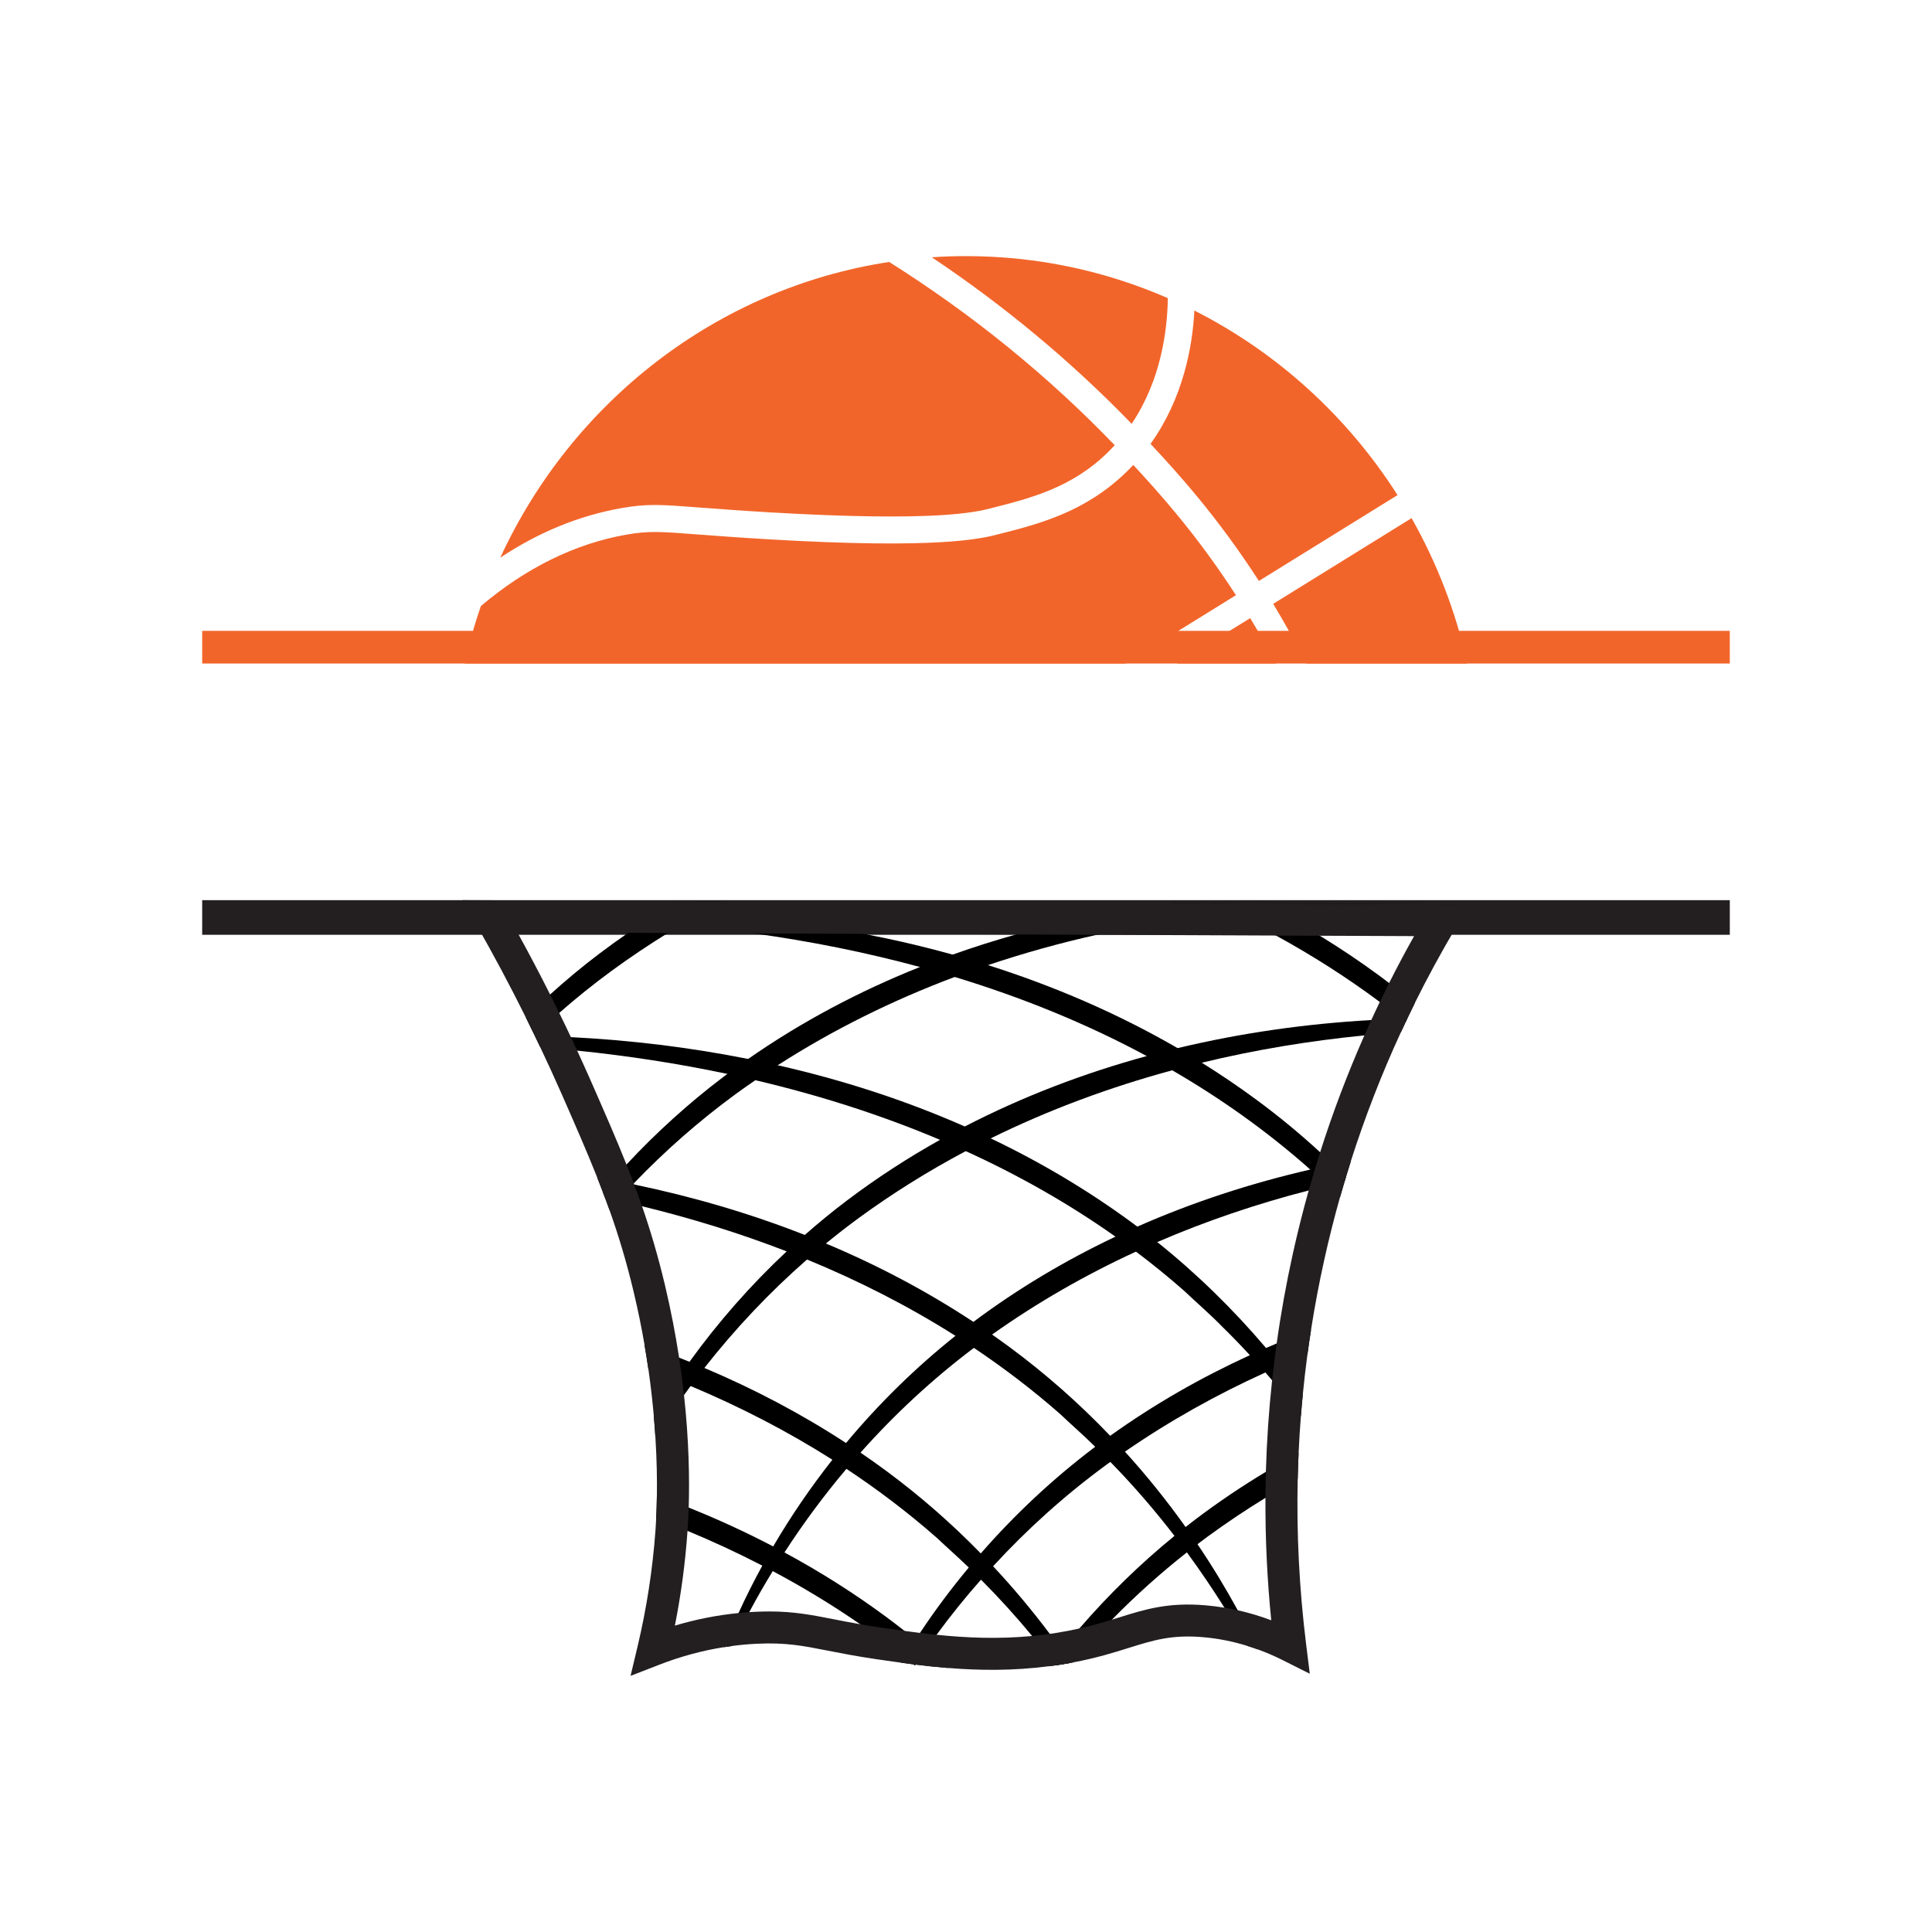 <?xml version="1.0" encoding="UTF-8"?> <svg xmlns="http://www.w3.org/2000/svg" id="Layer_1" data-name="Layer 1" viewBox="0 0 2000 2000"><defs><style> .cls-1 { fill: #f2652a; } .cls-2 { fill: #231f20; } </style></defs><g><path class="cls-1" d="M1320.7,686.87c-8.42-15.99-17.22-31.69-26.51-46.98l-75.85,46.98h102.36Z"></path><path class="cls-1" d="M1165.24,686.87l114.22-70.74c-40.72-62.9-79.2-105.57-106.32-134.83-2.14,2.33-4.38,4.56-6.62,6.8-43.05,42.21-91.41,54.42-134.08,65.23-16.68,4.2-60.94,15.38-237.05,4.94-31.59-1.87-54.6-3.64-72.4-4.94-39.6-3.07-51.53-3.91-74.92,.19-52.93,9.41-103.52,34.29-150.3,73.89-6.68,19.34-12.28,39.2-16.77,59.47h684.22Z"></path><path class="cls-1" d="M1153.95,460.89c-2.24,2.43-4.57,4.85-6.99,7.27-37.64,36.9-80.23,47.61-121.41,58.05-15.47,3.91-56.75,14.25-228.48,4.19-31.49-1.86-54.32-3.63-71.93-4.94-41.19-3.17-55.07-4.19-82,.56-43.61,7.73-85.54,24.88-125.23,51.25,74.08-160.83,223.91-278.79,402.53-306.09,86,54.14,164.46,117.87,233.51,189.71Z"></path><path class="cls-1" d="M1208.93,308.64c-.47,32.8-6.8,84.51-37.46,130.08-62.06-64.2-131.48-121.97-206.86-172.38,11.74-.84,23.48-1.21,35.41-1.21,74.17,0,144.71,15.47,208.91,43.51Z"></path><path class="cls-1" d="M1446.72,512.51l-143.5,88.89c-43.42-67.18-84.14-111.82-112.19-141.91,33.73-47.15,43.42-100.35,45.38-138,85.82,43.42,158.59,109.77,210.3,191.02Z"></path><path class="cls-1" d="M1518.98,686.87c-11.86-53.6-31.51-104.22-57.72-150.5l-143.22,88.71v.1c12.08,19.99,23.46,40.61,34.14,61.7h166.8Z"></path></g><rect class="cls-2" x="209.3" y="931.85" width="1581.39" height="35.84"></rect><rect class="cls-1" x="209.3" y="653.06" width="1581.39" height="33.81"></rect><g><path d="M1108.27,1721.43c-2.98,.56-6.02,1.09-9.21,1.59-2.18,.36-4.37,.7-6.52,.96-.99-1.36-2.02-2.68-3.05-3.97-6.82-8.97-13.84-17.78-21.03-26.46-16.72-20.2-34.34-39.67-52.95-58.28-2.12-2.12-4.24-4.21-6.36-6.29-2.02-2.05-4.11-4.17-6.29-6.29-10.63-10.33-22.95-21.13-33.21-30.86-29.64-26.03-60.9-49.74-93.45-71.3-4.8-3.18-9.67-6.33-14.54-9.44-46.63-29.6-95.8-54.9-146.76-76.3-2.78-1.16-5.56-2.32-8.38-3.44v-.03l-6.16-2.48c-9.64-3.91-19.37-7.65-29.14-11.29-1.19-8.21-2.52-16.66-4.01-25.27,12.02,4.14,23.94,8.54,35.76,13.15v.03c3.61,1.39,7.19,2.78,10.76,4.24,5.16,2.09,10.3,4.21,15.43,6.39,50.96,21.49,100.07,47.29,146.63,77.69,5.04,3.25,10.03,6.59,15,9.97,8.81,6.03,17.55,12.22,26.19,18.58,35.1,25.9,67.99,54.64,98.32,85.77,4.37,4.37,8.58,8.81,12.75,13.28,20.83,22.25,40.4,45.63,58.68,70,4.14,5.5,8.21,11.06,12.15,16.66,3.21,4.44,6.36,8.91,9.37,13.41Z"></path><path d="M981.6,1726.7c-11.62-.93-22.88-2.15-33.87-3.51-.17,.3-.37,.56-.56,.86-.43-.4-.86-.76-1.33-1.09-3.11-2.58-6.29-5.13-9.47-7.62-14.97-11.85-30.3-23.18-45.96-33.97-29.11-20.1-59.34-38.38-90.47-54.97-3.58-1.92-7.19-3.81-10.8-5.66-25.27-13.08-51.13-25.07-77.45-36-10.73-4.47-21.52-8.78-32.42-12.91,.33-6.79,.63-14.74,.73-23.78,11.06,3.97,22.02,8.18,32.92,12.58,29.8,11.95,59.01,25.33,87.46,40.23,3.91,2.02,7.81,4.11,11.69,6.23,36.33,19.6,71.4,41.72,104.94,66.46,6.49,4.8,12.95,9.7,19.27,14.74,3.84,2.98,7.65,6.03,11.42,9.14,3.81,3.05,7.58,6.19,11.33,9.4,7.65,6.46,15.2,13.08,22.58,19.87Z"></path><path d="M1302.15,1707.49c-3.64-1.33-7.28-2.55-10.96-3.68-7.58-13.38-15.5-26.56-23.64-39.57h-.04c-12.29-19.54-25.23-38.64-38.84-57.22-4.24-5.76-8.51-11.46-12.85-17.09-20.6-26.76-42.72-52.35-66.39-76.56h-.04c-4.04-4.14-8.18-8.25-12.32-12.32-1.06-1.13-2.19-2.22-3.31-3.34-11.29-11.23-24.97-23.15-36.19-33.81-28.41-24.97-58.32-47.78-89.41-68.58-6.33-4.27-12.68-8.41-19.11-12.48-48.74-30.86-100.24-57.06-153.62-79.01-6.99-2.88-14.04-5.7-21.09-8.41-48.68-18.87-98.78-34.31-149.71-46.72-8.35-2.05-16.72-4.01-25.13-5.89-4.37-.99-8.78-1.95-13.21-2.88-.83-2.22-1.66-4.44-2.48-6.62-1.85-4.83-3.71-9.6-5.63-14.44,5.23,.89,10.46,1.85,15.66,2.85,7.15,1.32,14.3,2.71,21.42,4.21,.43,.1,.83,.16,1.26,.26,60.33,12.55,119.51,29.8,176.6,52.22,7.32,2.85,14.6,5.8,21.85,8.87,53.15,22.29,104.31,49.21,152.69,81.13,6.49,4.27,12.95,8.68,19.34,13.11,6.03,4.24,11.99,8.51,17.92,12.88,37.42,27.58,72.29,58.41,104.34,91.93,5.2,5.4,10.3,10.86,15.27,16.42,22.48,24.74,43.45,50.8,62.79,78.02,4.2,5.86,8.31,11.79,12.32,17.78,14.97,22.12,28.84,44.97,41.66,68.38h.03c7.29,13.35,14.24,26.86,20.83,40.57Z"></path><path d="M1325.77,1413.8c7.85,9.8,15.5,19.8,22.88,29.94-.76,7.38-1.39,14.77-1.95,22.19-9.6-12.62-19.54-25-29.8-37.06-2.32-2.72-4.6-5.4-6.95-8.08-5.26-6.06-10.63-12.02-16.09-17.91-9.34-10.13-18.94-20.07-28.84-29.74-11.82-12.19-27.15-25.43-39.5-37.16-16.06-14.11-32.62-27.55-49.57-40.3-6.99-5.3-14.07-10.46-21.23-15.5-48.78-34.51-100.77-63.85-154.98-88.55-8.84-4.04-17.72-7.91-26.66-11.69-61.56-26.03-125.74-46.36-191.17-61.73-9.64-2.28-19.27-4.44-28.98-6.49-51.43-10.89-103.45-18.81-155.47-24.14-10.5-1.09-20.96-2.05-31.46-2.91-2.22-.2-4.44-.4-6.69-.53v-.03c-1.89-3.97-3.81-7.95-5.73-11.92,12.45,.33,24.94,.79,37.39,1.42v.03c61.56,3.15,123.05,10.53,183.49,22.58,10.23,2.02,20.46,4.21,30.63,6.52,66.53,15.07,131.5,36,193.62,63.38,9.01,3.94,17.98,8.05,26.86,12.32,51.52,24.57,100.87,53.81,147.29,88.02,1.49,1.09,2.95,2.19,4.44,3.34,6.99,5.2,13.88,10.53,20.7,15.99,41,32.82,78.65,69.64,112.56,109.61,3.08,3.54,6.06,7.15,9.01,10.76,2.09,2.52,4.17,5.07,6.23,7.62Z"></path><path d="M1393.32,1218.42c-.49,1.66-.99,3.31-1.49,4.97v.03c-1.59,5.33-3.14,10.66-4.67,16.03-4.04-3.97-8.38-7.98-12.72-12.02-4.87-4.47-9.77-8.91-14.44-13.21-1.26-1.16-2.52-2.32-3.74-3.48-.96-.89-1.92-1.79-2.85-2.68-43.51-38.21-90.47-71.43-139.94-100.11-8.74-5.07-17.52-9.97-26.43-14.74-63.05-33.98-129.87-60.93-198.72-81.86h-.03c-11.96-3.64-23.94-7.09-36-10.33-56.56-15.33-114.31-26.79-172.26-34.8h-.1c-25-3.48-50-6.29-75.01-8.51h-.03c-3.68-.33-7.32-.66-11-.96-9.04-.79-18.08-1.52-27.15-2.12h-.06c-44.24-3.11-88.71-4.21-133.39-3.91l-.23-2.28c49.54-3.94,99.68-5.36,149.88-4.11h.06c14.01,.33,28.05,.93,42.06,1.69h.03c56.66,3.21,113.22,9.97,168.92,20.66h.07c31,5.93,61.72,13.08,92.03,21.52h.03c12.25,3.44,24.44,7.05,36.56,10.89h.03c68.28,21.62,134.25,50,196.27,85.9,8.41,4.9,16.79,9.93,25.07,15.1,19.34,12.05,38.25,24.84,56.69,38.45,22.92,16.89,44.87,35,65.83,54.27,4.57,4.14,9.11,8.38,13.58,12.68,4.44,4.24,8.84,8.54,13.15,12.91Z"></path><path d="M1464.48,1038.64c-2.58,5.23-5.13,10.5-7.65,15.76-.56,1.19-1.16,2.42-1.72,3.64-1.46-1.19-2.91-2.35-4.37-3.48-7.38-5.93-14.83-11.69-22.38-17.32-34.27-25.53-70.24-48.41-107.55-68.81-15.1-8.28-30.4-16.13-45.9-23.58-6.96-3.34-13.94-6.62-20.96-9.8l52.98,.2c3.68,1.89,7.35,3.81,11,5.76,16.36,8.68,32.48,17.88,48.31,27.62,21.32,13.05,42.19,27.06,62.45,41.99,3.11,2.29,6.19,4.6,9.27,6.99,8.97,6.79,17.82,13.81,26.52,21.03Z"></path><path d="M1357.19,1376.64c-1.36,8.54-2.62,17.12-3.77,25.66-9.27,3.68-18.51,7.52-27.65,11.49-2.52,1.06-5.04,2.19-7.55,3.31-2.75,1.19-5.53,2.42-8.28,3.68-50.63,22.95-99.34,50.17-145.41,81.96-5.07,3.48-10.1,7.02-15.1,10.63h-.04l-4.24,3.08c-42.45,31.1-81.63,66.33-117.09,104.91-4.3,4.6-8.48,9.24-12.55,13.91-16.19,18.31-31.53,37.35-45.96,57.02h-.03c-3.54,4.8-7.06,9.64-10.5,14.54-3.84,5.4-7.58,10.86-11.29,16.36-.17,.3-.37,.56-.56,.86-.43-.4-.86-.76-1.33-1.09-4.4-.56-8.74-1.13-13.05-1.72,1.16-1.99,2.35-3.94,3.58-5.89,3.68-6.03,7.45-11.99,11.32-17.91,1.52-2.35,3.08-4.7,4.67-7.05,15.56-23.44,32.45-46.03,50.5-67.69,4.07-4.93,8.21-9.8,12.45-14.6,35.16-40.3,74.41-76.99,116.83-109.18,.53-.4,1.09-.83,1.62-1.19,5.13-3.87,10.26-7.68,15.5-11.39,45.5-32.59,93.98-60.3,144.58-83.45,5.53-2.55,11.1-5.03,16.69-7.45,3.68-1.59,7.39-3.18,11.1-4.7,11.76-4.97,23.61-9.64,35.56-14.07Z"></path><path d="M1398.45,1201.9c-1.75,5.5-3.48,10.99-5.13,16.52-.49,1.66-.99,3.31-1.49,4.97v.03c-5.83,1.29-11.62,2.62-17.39,4.01-6.59,1.59-13.15,3.21-19.67,4.9-53.65,13.84-106.13,31.56-156.8,53.48-7.42,3.18-14.77,6.49-22.05,9.87-51.99,23.94-101.86,52.45-148.92,85.83-3.28,2.32-6.52,4.67-9.77,7.02-3.05,2.22-6.06,4.47-9.07,6.79-42.69,32.19-81.96,68.61-117.36,108.42-4.97,5.53-9.83,11.13-14.6,16.79-23.18,27.45-44.6,56.36-64.14,86.56-4.14,6.36-8.18,12.82-12.12,19.31-8.54,13.91-16.66,28.08-24.34,42.49-6.23,11.52-12.12,23.21-17.75,35.03-2.82,.36-5.6,.76-8.41,1.23,4.7-11.89,9.73-23.68,15.07-35.33,7.58-16.62,15.83-33.02,24.64-49.08,3.64-6.69,7.39-13.31,11.23-19.87,18.31-31.26,38.84-61.3,61.29-89.77,4.64-5.86,9.34-11.62,14.14-17.32,33.94-40.73,71.99-78.05,113.25-110.93,5-4.04,10.07-7.98,15.17-11.86,1.16-.86,2.29-1.72,3.44-2.58,46.1-34.47,95.4-63.78,147.03-88.22,7.48-3.58,15-7.02,22.58-10.37,57.49-25.37,117.56-44.94,178.99-59.08,1.69-.4,3.41-.79,5.13-1.19,6.23-1.39,12.48-2.75,18.78-4.04,6.06-1.26,12.19-2.45,18.28-3.61Z"></path><path d="M1456.83,1054.41c-.56,1.19-1.16,2.42-1.72,3.64-1.66,3.51-3.31,7.05-4.93,10.6-12.62,.86-25.2,1.92-37.75,3.18-56.73,5.6-113.09,14.9-168.36,28.28-10.23,2.48-20.43,5.07-30.6,7.85-64.81,17.58-127.86,40.9-187.93,70.5-8.68,4.24-17.29,8.64-25.83,13.18-38.25,20.3-75.14,43.25-110.4,68.98-11.69,8.58-23.14,17.45-34.34,26.66-6.59,5.4-13.11,10.89-19.54,16.56-38.88,33.98-74.41,71.66-106.26,112.26-4.87,6.16-9.6,12.38-14.27,18.71-2.32,3.11-4.6,6.23-6.85,9.37v.03c-10.33,14.27-20.2,28.91-29.57,43.81-.46-7.19-.99-14.6-1.69-22.32v-.03c7.48-12.48,15.36-24.77,23.58-36.82,1.62-2.42,3.28-4.83,4.93-7.22,2.75-4.01,5.59-7.98,8.44-11.92,29.77-41.23,63.55-79.61,100.6-114.28,6.16-5.83,12.42-11.52,18.78-17.02,13.97-12.35,28.38-24.11,43.18-35.33,30.86-23.35,63.22-44.34,96.76-63.12,8.48-4.74,17.02-9.34,25.63-13.81,59.87-30.96,123.19-55.14,188.36-72.92,10.6-2.91,21.26-5.66,31.96-8.21,65.76-15.76,133.15-25.3,200.57-29.07,10.4-.6,20.76-1.03,31.16-1.36,2.02-.03,4.07-.1,6.09-.16Z"></path><path d="M1344.31,1504.23c-.43,8.91-.73,17.85-.93,26.76-11.26,6.29-22.38,12.82-33.38,19.57-20.3,12.45-40.17,25.73-59.51,39.87-3.64,2.68-7.25,5.36-10.86,8.11-3.67,2.78-7.35,5.6-10.96,8.48-27.35,21.52-53.25,44.8-77.55,69.61-14.04,14.27-27.52,29.07-40.43,44.34-.8,.16-1.59,.33-2.42,.46-2.98,.56-6.02,1.09-9.21,1.59-2.18,.36-4.37,.7-6.52,.96-2.28,.36-4.57,.66-6.82,.93,1.23-1.66,2.48-3.28,3.77-4.9,3.08-4.04,6.19-8.01,9.4-11.99,6.03-7.52,12.19-14.93,18.51-22.25,29.97-34.77,62.95-66.92,98.42-95.83,3.81-3.11,7.62-6.19,11.49-9.17,3.38-2.72,6.79-5.33,10.2-7.91,23.48-17.75,47.85-34.17,72.92-49.24v-.03c11.16-6.72,22.45-13.18,33.88-19.34Z"></path><path d="M1520.11,938.27l-1.62,2.75c-66.33-4.74-133.58-4.9-200.57,0-14.34,1.03-28.71,2.32-43.02,3.84-46.89,5-93.52,12.52-139.41,22.82-38.18,8.54-75.8,18.97-112.75,31.42h-.03c-11.56,3.87-22.98,7.95-34.37,12.25h-.03c-63.98,24.01-125.51,54.31-183.22,91.4-7.82,5.03-15.53,10.17-23.18,15.47-6.89,4.7-13.74,9.54-20.5,14.47-37.78,27.68-72.98,58.65-105.3,92.32-.3,.3-.6,.6-.83,.89-5.36,5.56-10.6,11.19-15.76,16.89-2.91,3.21-5.8,6.42-8.61,9.7-1.52-4.21-3.05-8.41-4.6-12.58-.83-2.22-1.66-4.44-2.48-6.62,3.31-3.91,6.66-7.75,10.03-11.59,4.8-5.46,9.7-10.86,14.67-16.19,30.7-32.98,64.14-63.28,99.87-90.37,1.52-1.13,3.01-2.28,4.54-3.41,7.09-5.3,14.27-10.46,21.52-15.5,55.5-38.68,115.3-70.24,177.86-95.2,11.19-4.5,22.45-8.78,33.81-12.81h.03c21.62-7.72,43.55-14.67,65.67-20.86,53.18-15,107.69-25.73,162.59-32.45l39.54,.17,52.98,.2,199.02,.83c4.74,.66,9.47,1.39,14.17,2.19Z"></path><path d="M749.31,932.97c-8.15,4.2-16.2,8.58-24.21,13.05h-.03c-6.76,3.81-13.48,7.72-20.13,11.69h-.03c-4.5,2.65-9.01,5.36-13.45,8.11-19.77,12.19-39.11,25.17-57.98,38.94-18.84,13.81-37.05,28.41-54.57,43.81-8.64,7.55-17.16,15.33-25.47,23.31-3.01-6.26-6.06-12.48-9.14-18.68,8.21-8.15,16.62-16.06,25.17-23.71,16.42-14.87,33.41-28.98,51-42.29,9.8-7.42,19.77-14.6,29.87-21.56,5.43-3.74,10.83-7.42,16.36-11.03h.06c5.36-3.48,10.76-6.92,16.2-10.3h.06c6.33-3.94,12.65-7.82,19.07-11.56l47.22,.2Z"></path><path class="cls-2" d="M1505.94,936.09l-199.02-.83-52.98-.2-39.54-.17-465.09-1.92-47.22-.2-223.46-.93,14.24,24.9c17.98,31.46,35.17,63.71,51.43,96.46,3.08,6.19,6.12,12.42,9.14,18.68,.06,.1,.1,.2,.13,.3,1.92,3.97,3.84,7.95,5.73,11.92v.03c7.55,15.96,14.9,31.99,21.99,48.08,13.81,31.46,25.99,59.24,36.89,86.59v.03c1.92,4.83,3.78,9.6,5.63,14.44,.83,2.19,1.66,4.4,2.48,6.62,1.56,4.17,3.08,8.38,4.6,12.58,9.41,26.49,17.69,53.85,25.1,85.01,4.5,18.91,8.21,37.22,11.23,54.77,1.49,8.61,2.81,17.05,4.01,25.27,2.42,16.95,4.24,33.02,5.56,48.12v.03c.7,7.72,1.23,15.13,1.69,22.32v.03c1.43,23.18,1.76,43.41,1.52,60-.1,9.04-.4,16.99-.73,23.78-.2,4.57-.46,8.61-.7,12.05-2.91,40.4-9.14,80.9-18.51,120.31l-7.32,30.7,29.41-11.42c22.09-8.61,44.64-14.74,67.29-18.31,2.81-.46,5.59-.86,8.41-1.23,8.61-1.16,17.22-1.92,25.83-2.32,29.67-1.39,47.12,2.02,73.52,7.22,13.91,2.72,29.7,5.83,50.37,8.84,8.24,1.19,16.65,2.42,25.23,3.58,4.31,.6,8.64,1.16,13.05,1.72,.63,.07,1.26,.17,1.89,.23,10.99,1.36,22.25,2.58,33.87,3.51,32.15,2.62,66.69,3.05,104.11-1.79,2.25-.27,4.54-.56,6.82-.93,2.15-.27,4.34-.6,6.52-.96,3.18-.5,6.23-1.03,9.21-1.59,.83-.13,1.62-.3,2.42-.46,23.97-4.5,41.79-10.03,57.72-15.03,25.8-8.05,44.41-13.84,76.66-11.16,15.5,1.32,30.93,4.34,46.13,9.04,3.68,1.13,7.32,2.35,10.96,3.68,8.78,3.18,17.45,6.95,26.03,11.26l27.68,13.91-3.81-30.73c-7.05-56.96-9.97-114.01-8.68-170.94,.2-8.91,.5-17.85,.93-26.76,.56-12.75,1.36-25.53,2.38-38.28v-.03c.56-7.42,1.19-14.8,1.95-22.19,1.33-13.84,2.95-27.65,4.77-41.43,1.16-8.54,2.42-17.12,3.77-25.66,3.74-24.04,8.28-47.98,13.54-71.83,4.87-21.99,10.33-43.78,16.42-65.37,1.53-5.36,3.08-10.7,4.67-16.03v-.03c.5-1.66,1-3.31,1.49-4.97,1.66-5.53,3.38-11.03,5.13-16.52,14.5-45.43,31.76-89.91,51.73-133.25,1.62-3.54,3.28-7.09,4.93-10.6,.56-1.22,1.16-2.45,1.72-3.64,2.52-5.27,5.07-10.53,7.65-15.76,13.05-26.33,27.12-52.22,42.15-77.62l11.86-20,1.62-2.75,1.26-2.12-15.43-.07Zm-77.59,101.16c-2.98,6.19-5.93,12.42-8.78,18.68-2.45,5.26-4.83,10.56-7.15,15.9-17.45,39.47-32.75,79.87-45.83,121-1.79,5.56-3.51,11.13-5.2,16.72-.47,1.56-.93,3.11-1.39,4.67-1.79,6.03-3.54,12.05-5.23,18.11-6.06,21.59-11.53,43.38-16.39,65.34-6.82,30.86-12.42,61.89-16.75,93.05-.76,5.17-1.46,10.3-2.09,15.46-.46,3.64-.92,7.29-1.32,10.93-.5,3.91-.93,7.85-1.33,11.76-3.41,31.49-5.56,63.05-6.46,94.71v.03c-.23,8.97-.39,17.98-.43,26.96-.23,42.19,1.76,84.47,6,126.73-11.43-4.31-23.02-7.75-34.67-10.36h-.03c-4.57-1.03-9.14-1.92-13.74-2.68h-.04c-6.56-1.09-13.11-1.89-19.7-2.45-38.68-3.25-62.13,4.07-89.24,12.55-2.42,.76-4.9,1.52-7.45,2.28-9.97,3.08-20.9,6.26-33.71,9.14-7.22,1.62-15,3.18-23.57,4.54-2.39,.36-4.74,.73-7.09,1.06-6.16,.86-12.25,1.59-18.28,2.19-35.27,3.38-68.15,1.92-98.91-1.26h-.03c-5.8-.56-11.53-1.22-17.16-1.92-5.43-.66-10.79-1.36-16.09-2.09-8.15-1.13-16.13-2.28-23.94-3.41-7.98-1.16-15.23-2.32-21.92-3.51-9.97-1.72-18.71-3.44-26.82-5.03-22.82-4.5-41.49-8.18-67.45-8.18-4.4,0-9.07,.13-13.97,.36-2.19,.1-4.37,.23-6.56,.36-3.71,.23-7.38,.53-11.09,.93-22.12,2.15-44.14,6.52-65.9,13.01,6.33-31.89,10.66-64.24,12.98-96.6,.03-.5,.07-.99,.1-1.49,.5-6.99,.93-15.03,1.23-24.11,.89-29.27,.33-69.04-4.87-116.43v-.03c-.47-4.21-.96-8.48-1.52-12.81v-.03c-.37-3.21-.8-6.42-1.23-9.7-.73-5.3-1.49-10.66-2.32-16.16v-.03c-3.64-23.78-8.48-49.08-14.77-75.57-7.09-29.7-14.87-56-23.58-81.16-2.62-7.58-5.3-15.07-8.11-22.52-.13-.4-.3-.76-.43-1.16-2.45-6.52-5-13.01-7.58-19.5-10.93-27.42-23.15-55.23-36.92-86.59-4.6-10.46-9.3-20.93-14.14-31.33-2.12-4.67-4.3-9.31-6.49-13.94v-.03c-3.94-8.38-7.95-16.72-12.05-25.03-3.08-6.39-6.23-12.75-9.44-19.07-10.89-21.69-22.22-43.15-33.87-64.31l114.74,.46,41.13,.17,88.48,.4h.1l113.98,.46h.07l157.72,.66,83.68,.33,185.31,.76,45.43,.2,97.59,.4c-9.01,16.03-17.62,32.22-25.86,48.58-3.25,6.52-6.46,13.08-9.6,19.64Z"></path></g></svg> 
